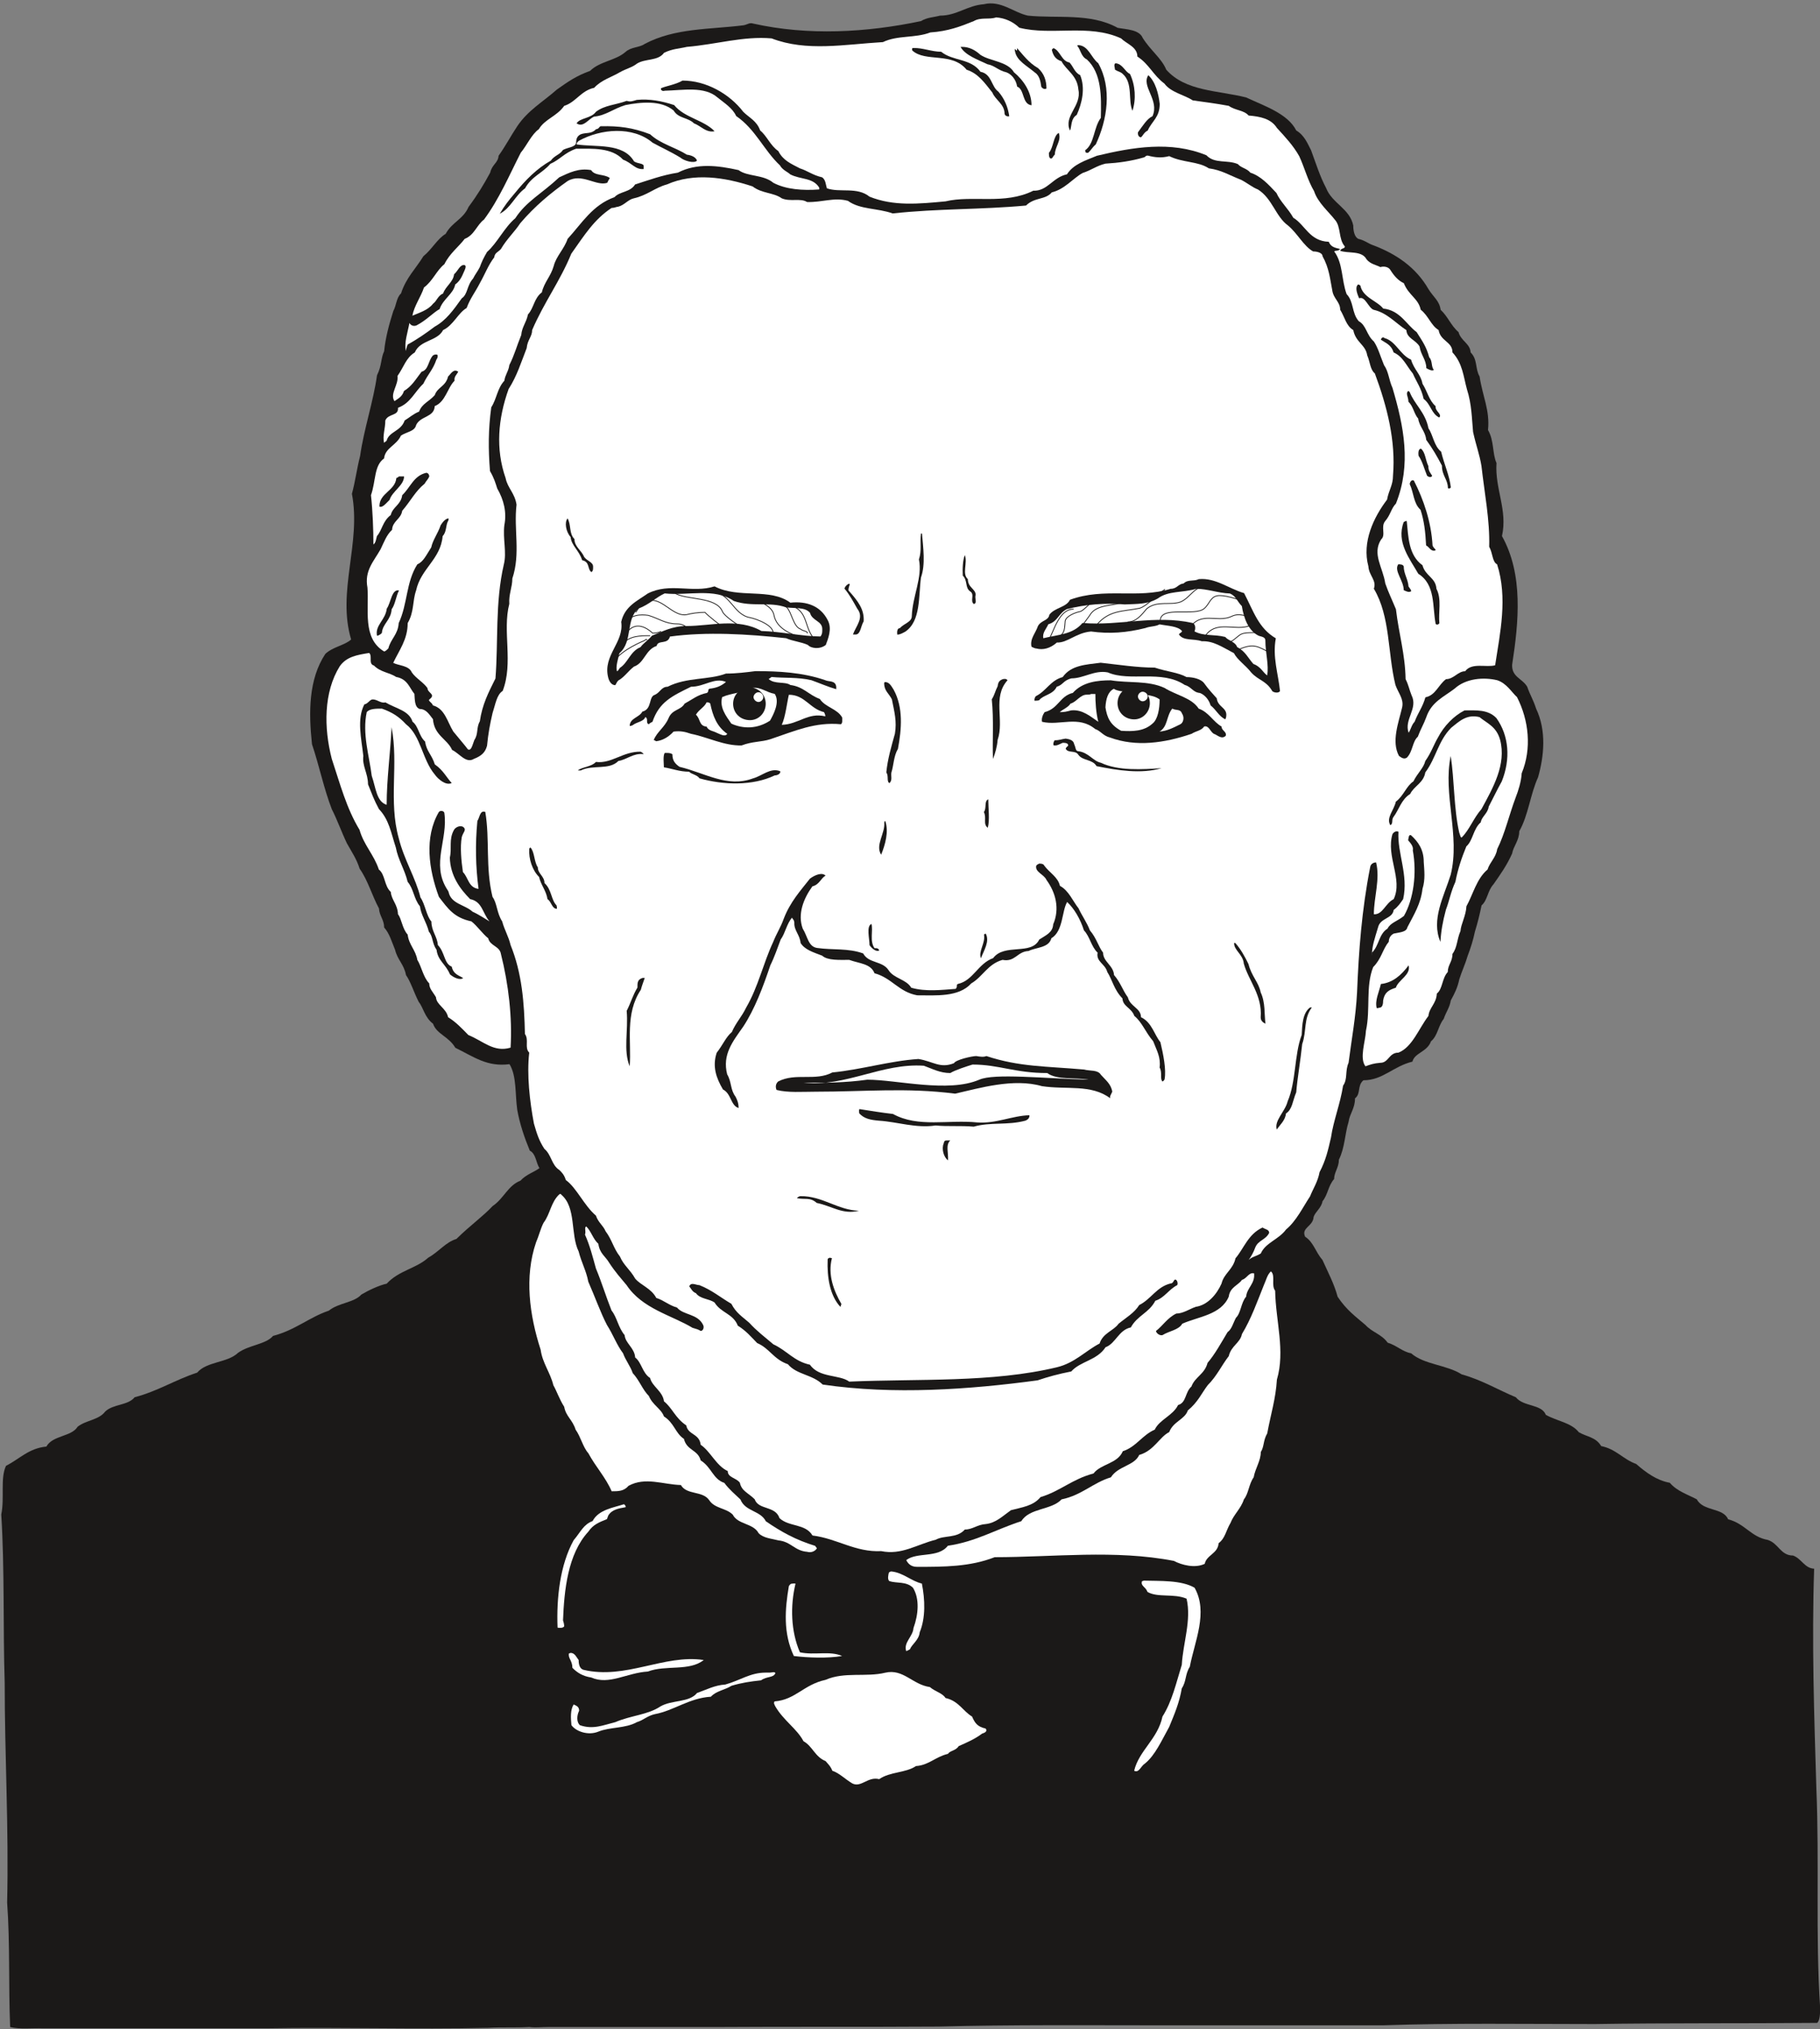 <svg xmlns="http://www.w3.org/2000/svg" xml:space="preserve" width="704.466" height="785.461" fill-rule="evenodd" stroke-linejoin="round" stroke-width="28.222" preserveAspectRatio="xMidYMid" version="1.2" viewBox="0 0 18639 20782"><rect x="0" y="0" width="18639" height="20782" fill="#808080" stroke="none"/><defs class="ClipPathGroup"><clipPath id="a" clipPathUnits="userSpaceOnUse"><path d="M0 0h18639v20782H0z"/></clipPath></defs><g class="SlideGroup"><g class="Slide" clip-path="url(#a)"><g class="Page"><g class="com.sun.star.drawing.ClosedBezierShape"><path fill="none" d="M13 34h18628v20741H13z" class="BoundingBox"/><path fill="#1B1918" d="M10077 43c173-42 307 87 450 117 297 31 640-30 919 125 91 17 221 17 257 104 81 129 193 208 241 325 198 223 528 211 818 284 185 87 426 165 513 338 86 51 117 137 152 203 51 137 87 259 155 389 61 155 241 208 277 381 0 56 13 117 51 137 61 13 105 48 141 61 246 91 449 229 579 455 50 81 111 117 124 211 74 68 104 160 183 228 25 92 119 117 124 208 74 74 44 165 92 247 30 203 107 345 86 548 64 110 43 239 87 338-18 264 116 481 56 748 220 394 172 879 104 1318-5 127 106 140 155 226 30 87 61 130 91 224 107 226 81 485 20 701-81 178-99 388-193 554 0 94-61 155-73 228-56 125-122 216-191 315-61 66-61 165-122 216-20 97-38 170-68 269-18 87-44 168-74 247-25 86-61 160-86 241-18 86-49 147-87 216-12 74-48 117-73 190-56 69-61 173-130 229-38 109-168 117-190 208-199 49-303 191-502 191-66 56-23 137-86 185 0 104-54 155-66 241-38 122-38 265-99 387 0 81-49 129-49 198-63 73-63 160-119 228-10 66-74 109-91 160-5 99-130 110-87 203 87 56 104 153 178 239 56 125 119 242 155 376 91 137 185 203 286 290 66 73 165 94 226 180 99 31 149 92 241 109 134 117 363 117 518 216 203 56 376 160 554 234 78 99 264 68 307 180 117 66 259 79 338 178 81 48 173 48 229 142 154 31 223 135 358 183 99 86 208 168 345 193 74 87 178 117 277 170 66 125 269 82 320 204 173 44 234 181 406 211 112 36 130 160 259 160 87 31 117 130 216 135-25 759 0 1504 23 2256 31 756-10 1491 38 2235 0 61 0 134-30 160-765 7-1534 0-2279 12-729 0-1455-12-2164 13h-2292c-762 0-1501-7-2265 13-778 5-1517 0-2286 5H5617c-79 0-127 8-196 0-147 8-277 0-419 8-765 17-1510-8-2279 5H442c-117-5-239 12-338-13-18-432 0-848-31-1275 18-757-25-1504-25-2253-18-579 0-1153-35-1721 35-172-12-368 48-498 142-73 233-180 414-198 66-117 256-99 320-203 86-68 216-68 282-155 81-79 233-61 302-147 234-61 414-178 640-252 99-116 310-99 419-203 112-81 285-86 358-173 229-60 369-190 572-259 99-81 259-81 333-165 73-43 180-94 259-111 124-135 302-155 424-265 112-63 180-160 290-193 150-147 267-226 371-337 117-79 155-209 285-260 61-66 139-86 195-129-35-48-35-147-99-178-56-135-104-277-129-419-23-165-5-345-79-467-229 30-363-74-555-168-68-117-193-140-228-246-87-66-99-165-148-226-50-99-81-204-129-272-21-112-87-155-112-259-36-87-56-165-112-229 0-79-48-117-53-195-74-138-112-285-198-407-31-99-79-168-130-259-56-117-99-241-155-350-83-216-127-440-203-666-35-328-35-665 137-925 79-73 196-86 264-147-147-493 105-985 8-1492 36-134 48-246 84-388 38-272 137-562 173-826 50-99 38-173 73-246 13-135 51-277 94-412 31-56 31-137 79-180 51-160 150-252 229-381 86-69 142-178 228-229 66-122 179-147 235-277 91-122 155-228 221-350 20-86 81-99 86-173 74-104 125-203 191-302 111-165 259-246 406-376 112-79 198-140 340-191 100-99 260-104 364-195 56-51 142-43 195-81 310-165 673-148 1011-191 43-7 61-30 99-18 567 127 1164 92 1720-25 61-38 127-38 195-56 173 0 277-104 450-117Z"/></g><g class="com.sun.star.drawing.ClosedBezierShape"><path fill="none" d="M3757 178h11632v7501H3757z" class="BoundingBox"/><path fill="#FFF" d="M10201 178c91 7 172 43 238 106 333 84 709-43 1042 109 56 56 167 87 167 186 122 79 160 190 277 277 66 91 209 117 290 172 129 18 234 31 369 56 69 49 155 43 203 99 117 10 229 31 290 127 86 94 168 181 229 290 55 119 86 246 152 358 38 117 150 211 211 290 68 73 35 198 104 276 0 26-36 13-48 44 78 30 221-5 269 86 38 51 107 61 142 81 43-12 86 0 104 31 38 61 82 109 137 134 49 125 148 155 173 272 79 61 104 160 183 208 20 117 142 117 142 229 104 112 112 246 148 377 50 155 50 302 63 437 31 142 66 228 86 350 31 277 87 557 79 826 38 68 31 155 81 180 110 343 31 701-20 1034-91 25-239-31-307 61-74 0-117 81-196 81-81 61-106 165-211 186-30 104-73 152-111 251-31 31-36 74-61 112-49-137 99-247 30-384-23-56-30-104-61-165-5-259-68-457-99-716-43-104-74-165-109-264-25-165-137-302-43-450 53-48-8-129 43-190 53-61 61-130 109-178 160-401 81-790-35-1184-39-87-39-166-87-234-38-92-61-178-104-242-76-66-76-165-155-208-74-86-48-198-124-277-54-147-36-315-127-437 10-12 40 0 61-25-51-13-94-18-117-74-198-7-241-173-363-246-56-99-130-160-173-254-81-87-160-173-267-208-35-44-96-49-127-87-107-48-237 0-323-91-364-150-757-82-1121 5-116 48-241 86-307 190-147 31-198 173-345 168-295 147-623 43-899 109-277 26-531 51-778-48-127-104-307-38-437-86-12-39-12-87-48-112-99-23-147-66-228-92-92-48-173-81-221-177-82-56-117-155-186-211-35-99-112-130-173-191-142-185-381-320-622-320-74 43-173 56-221 79-5 20 18 33 38 25 191-5 407-48 541 69 69 56 155 109 191 190 198 135 284 351 449 506 26 48 82 68 104 91 107 56 234 31 298 137v18c-168 13-341 0-470-68-104-87-264-61-356-130-216-48-427-74-622 26-160 25-303 78-438 121-51 82-155 69-211 130-226 81-333 267-480 427-35 104-117 178-142 277-31 109-97 165-122 271-81 61-81 160-142 226-18 87-61 125-69 211-48 117-66 196-122 308-7 61-43 99-51 160-73 79-78 186-134 272-31 226-31 430-13 653 43 74 56 122 74 178 68 117 99 246 73 376-17 142 26 277-5 401-91 394-56 793-86 1169-74 149-135 266-160 439-38 66-13 127-56 191-18 43-30 116-66 96-51-66-86-104-150-183-61-99-86-234-208-267-13-35-61-48-31-66 61-50-25-61-25-111-43-61-117-99-160-160-31-74-135-69-191-99 61-130 148-239 148-407 68-117 48-226 86-333 48-226 252-320 272-558 43-44 30-112 56-155 5-5 5-26 5-26-31 0-61 38-81 69-31 91-79 147-97 228-51 79-81 148-142 173-117 183-99 407-191 602-7 117-81 160-106 259-18 18-31 31-44 31-225-135-152-432-170-653-32-173 61-264 135-394 35-73 61-147 117-198 5-91 91-109 104-195 86-100 137-204 229-277 17-31 35-43 48-74 0-20-13-38-31-38-129 30-160 147-246 229-13 99-99 121-117 203-86 66-86 152-142 216-10 35-10 66-36 86 0-150-7-340-25-505 51-143 30-303 134-376 13-112 125-130 173-234 56-38 142-43 155-107 43-96 186-78 191-195 111-44 129-186 203-260-5-44 18-56 38-92-51-38-81 31-104 48-26 106-107 106-137 192-61 68-130 86-160 168-56 22-99 61-148 91-38 112-160 112-185 208-13 8-26 21-26 21-17-74 13-143 13-229 31-74 137-43 130-130 129-48 167-160 259-246 48-100 99-143 134-247 13-18 13-26 13-43 0-13-30-13-48 0-51 55-43 147-117 167-61 79-99 148-180 197-18 61-66 81-97 104-51-74 43-165 31-258 66-94 86-185 177-241 56-130 229-112 290-229 104-48 155-177 241-226 36-99 87-160 135-254 56-99 86-185 147-264 8-51 38-51 69-86 61-104 142-178 198-264 147-173 312-310 485-432 147-86 290 56 406 18 13-31 18-31 26-49-56-43-155-20-191-81-129-23-223 26-327 74-178 167-338 246-450 419-112 94-185 254-289 345-36 61-56 104-74 155-25 49-48 74-69 117-66 74-53 160-116 203-87 122-161 226-277 290-87 66-186 134-277 183-13 33-18 56-18 68-20-86 18-190 36-289 12 25 43 38 73 25 99-51 168-129 236-167 36-105 140-153 160-252 61-43 79-112 97-147 13-31 13-43 0-51-48-10-66 56-109 94-8 79-87 122-112 196-56 25-61 73-104 106-51 66-142 92-211 122 20-104 86-190 119-289 92-69 127-173 209-239 56-112 142-173 208-259 99-38 124-143 198-198 155-209 259-455 376-684 61-73 112-190 185-241 61-104 183-130 260-239 121-38 170-155 307-185 74-81 185-112 264-160 69-38 124-48 173-87 86-55 217-25 278-111 86-43 160-43 233-61 308-26 579-112 869-87 358 138 747 61 1140 38 153-73 326-38 486-99 180-12 309-61 444-116 74-43 160-13 229-38Z"/></g><g class="com.sun.star.drawing.ClosedBezierShape"><path fill="none" d="M11031 462h305v1104h-305z" class="BoundingBox"/><path fill="#1B1918" d="M11043 462c105 5 131 129 204 185 144 256 93 580-25 832-36 30-48 60-79 86-25 0-25 0-30-26 96-66 86-233 161-332 5-217 10-456-143-598-62-31-62-99-100-142l12-5Z"/></g><g class="com.sun.star.drawing.ClosedBezierShape"><path fill="none" d="M9837 480h728v599h-728z" class="BoundingBox"/><path fill="#1B1918" d="M9854 480c69 0 130 30 186 81 96 66 278 66 344 179 94 78 180 199 180 338-99-12-69-161-147-191-13-79-64-130-112-147-81-18-118-69-192-82-104-49-228-92-276-178h17Z"/></g><g class="com.sun.star.drawing.ClosedBezierShape"><path fill="none" d="M9340 492h997v702h-997z" class="BoundingBox"/><path fill="#1B1918" d="M9354 492c94-4 186 38 285 38 117 97 303 66 402 205 117 22 110 152 183 203 64 73 99 161 112 252-13 5-43 0-48-25 0-99-94-140-125-217-86-109-147-196-264-234-148-184-420-74-555-196-6-8-6-30 10-26Z"/></g><g class="com.sun.star.drawing.ClosedBezierShape"><path fill="none" d="M10392 493h327v420h-327z" class="BoundingBox"/><path fill="#1B1918" d="M10416 493c61 68 117 148 214 204 64 56 87 130 87 209-18 13-43 0-53-18-8-61-21-118-69-148-82-69-179-117-199-209-17-76 25 30 20-38Z"/></g><g class="com.sun.star.drawing.ClosedBezierShape"><path fill="none" d="M10772 493h319v846h-319z" class="BoundingBox"/><path fill="#1B1918" d="M10789 493c69 25 82 134 164 147 40 43 53 104 109 129 56 135 18 291-35 408-64 38-51 129-69 160-70-148 122-252 86-419-12-149-125-197-173-291-61-18-87-61-99-117 7-12 17-17 17-17Z"/></g><g class="com.sun.star.drawing.ClosedBezierShape"><path fill="none" d="M11413 648h210v487h-210z" class="BoundingBox"/><path fill="#1B1918" d="M11424 648c74 5 95 86 148 109 56 117 64 260 26 377-48-104 8-283-100-377-23-23-48-23-79-43 0-18-17-56 5-66Z"/></g><g class="com.sun.star.drawing.ClosedBezierShape"><path fill="none" d="M11653 770h225v637h-225z" class="BoundingBox"/><path fill="#1B1918" d="M11760 770c74 68 105 190 117 294 0 138-79 174-123 273-38 18-51 56-69 69-18 0-35-18-31-51 49-66 93-140 149-165 74-167-118-304-43-420Z"/></g><g class="com.sun.star.drawing.ClosedBezierShape"><path fill="none" d="M5905 1020h1415v329H5905z" class="BoundingBox"/><path fill="#1B1918" d="M6522 1023c130-12 252 10 382 53 106 131 302 151 414 268-87 18-142-56-211-81-61-61-160-49-208-131-130-109-339-86-494-56-125 38-203 108-320 118-61 26-112 117-180 69 33-56 149-49 198-118 91-69 198-69 315-112 43 13 66 0 104-10Z"/></g><g class="com.sun.star.drawing.ClosedBezierShape"><path fill="none" d="M5118 1291h2021v899H5118z" class="BoundingBox"/><path fill="#1B1918" d="M6160 1293c173-4 320 13 498 82 106 99 259 134 376 209 56 7 94 30 104 61-31 33-135 0-170-31-99-61-199-105-285-153-203-172-531-142-753-20-17 12-25 25-25 38 198 30 476-18 588 173 35 26 99 18 99 49v30c-87 8-117-61-211-96-117-126-314-112-481-112-122 43-165 112-264 155-82 96-191 127-259 251-99 70-148 205-259 260 48-81 91-137 154-210 110-136 226-253 369-334 38-54 94-61 124-109 48-27 122-27 135-70 0-48 13-74 48-91 56-21 107 0 155-51 39-5 31-35 57-31Z"/></g><g class="com.sun.star.drawing.ClosedBezierShape"><path fill="none" d="M10742 1361h110v264h-110z" class="BoundingBox"/><path fill="#1B1918" d="M10843 1361c30 78-40 143-40 221-17 18-22 31-30 39-31 12-31-31-31-56 49-56 44-174 101-204Z"/></g><g class="com.sun.star.drawing.ClosedBezierShape"><path fill="none" d="M3342 1594h12306v14303H3342z" class="BoundingBox"/><path fill="#FFF" d="M11758 1594c68 18 137 26 216 5 142 69 294 51 406 125 130 18 204 68 329 117 61 30 122 81 173 99 147 91 182 277 307 368 99 81 160 211 259 267 48 0 96 17 96 48 69 124 77 234 100 350 12 87 81 117 81 199 48 78 61 165 134 208 26 129 125 147 143 259 30 69 30 147 78 185 125 338 216 689 186 1047 0 99-43 147-61 246-135 178-259 432-191 683 5 94 87 143 56 229 170 285 140 658 221 986 31 86 87 142 69 228-38 160-112 351-33 498 25 18 51 38 81 18 61-61 56-165 112-214 30-81 61-129 86-198 54-160 178-208 290-294 117-107 299-120 437-87 96 31 147 122 203 173 122 239 152 528 48 780-5 86-35 180-61 246-68 181-112 376-190 531-13 87-74 131-99 209-112 94-148 254-216 376-5 99-56 181-61 254-38 87-31 165-82 234 0 81-48 112-48 185-61 66-51 173-112 221-5 104-78 143-86 229-99 129-165 320-307 376-99 0-99 104-186 104-66 5-104 18-152 36-64-84 0-252 5-364 48-221-5-454 74-652 86-87 94-178 160-260 0-35 17-66 50-83 54-13 130-13 140-64 69-134 137-239 155-394 31-99 18-190 13-276 0-126-56-205-130-273-25-13-25 30-30 51 30 35 56 66 48 104 43 234 8 499-91 671-69 56-138 69-168 130-91 56-86 178-160 246v31c0-99 30-178 63-290 23-99 148-86 160-178 49-38 67-68 97-111 56-247-61-469-48-690-26-12-49 5-61 23-69 230 109 463 12 667-86 43-111 160-203 155 0-173 66-359 23-531-23 0-56 12-61 50-86 437-117 856-134 1281-13 254-56 480-87 721-38 86-7 165-56 234-30 190-99 358-124 531-31 134-53 233-117 355-18 99-66 168-97 247-76 116-142 254-246 340-76 104-211 135-259 246-51 31-86 31-124 66 25-35 50-78 68-129 31-74 104-74 142-148 0-35-38-35-68-55-148 68-191 215-277 315-25 116-118 154-143 259-49 111-143 221-264 238-61 21-130 69-199 69-91 43-142 129-208 178 0 20 36 51 66 43 69-43 168-53 203-117 168-74 397-91 476-277 13-99 99-117 135-172 51-13 69-79 124-67 13 105-73 148-81 239-53 61-53 168-104 216-30 56-43 117-86 147-67 112-131 229-205 315-30 117-129 143-165 242-68 61-50 165-137 190-53 109-190 148-239 252-129 56-190 177-327 221-54 129-226 129-300 228-216 56-340 181-543 242-74 91-191 104-303 134-86 61-152 130-259 142-84 5-134 56-213 56-81 92-211 56-297 104-196 49-351 160-559 117-267 13-452-129-704-160-73-124-241-86-338-178-43-129-215-81-254-193-66-66-134-83-152-170-38-51-124-51-124-119-117-53-178-203-277-269-13-117-130-99-148-199-111-73-142-177-228-246-13-104-122-152-142-239-79-50-87-160-153-210-7-100-100-143-108-229-66-79-78-183-134-252-61-154-99-284-160-431-31-110-61-234-112-346 13-35-10-73 13-84 51 49 68 127 124 178 13 99 74 130 109 191 64 99 125 165 181 233 161 242 463 308 676 437 44 13 51 13 82 31 25 0 38-36 25-61-56-117-203-99-267-178-86-25-134-74-213-99-51-99-160-130-216-198-51-92-118-135-156-226-68-87-79-168-147-259-26-61-74-87-99-160-122-104-198-285-308-364-17-55-43-81-68-104-79-51-79-155-152-216-56-86-77-155-107-259-43-228-74-500-48-726-51-51 0-130-44-191-7-322-30-622-147-911-20-87-63-155-86-242-56-86-51-185-99-251-74-303-26-588-74-870-56-20-56 56-81 92-23 241-18 468 12 696-104-12-104-116-160-172-17-117-30-253-12-357 12-51 56-76 12-107-35-17-78 8-91 31-56 99-20 185-43 285 5 186 104 320 208 425 125 25 125 142 198 228-43-25-104-68-173-99-81-74-221-79-246-203-5-13-18-31-18-31-160-259 13-506-25-775 0-21-38-33-56-13-152 259-104 590 0 870 94 122 155 213 333 251 61 48 112 125 172 173 18 79 117 79 130 160 79 315 117 648 99 960-173 51-277-66-432-129-73-74-124-130-208-183-20-94-119-125-124-204-31-55-69-86-69-142-61-61-79-173-122-241-18-104-86-152-99-259-56-61-61-160-99-208-5-105-66-143-74-229-68-61-56-178-122-229-50-152-155-252-198-407-134-221-198-467-284-726-83-321-83-684 81-948 69-99 178-117 302-137 36 33-12 112 49 129 68 69 154 69 228 117 117 21 135 112 186 173 5 56 0 137 55 155 66 0 97 56 135 104 13 168 147 203 196 315 76 36 142 142 223 92 79-31 117-67 135-135 12-125 30-221 56-333 30-91 43-190 104-228 112-290-5-610 68-892-7-99 31-168 31-259 86-259 13-500 43-757-18-119-91-168-112-272-104-297-78-609 31-912 86-134 129-276 185-419 8-86 56-117 56-185 125-290 285-498 401-782 135-191 234-351 412-468 30 0 51-13 68-13 66-17 100-73 161-86 135-30 216-109 338-142 277-122 592-74 877 20 96 74 213 61 299 122 87 38 193-5 259 38 155 5 277-51 419-12 125 91 303 73 458 129 467-51 904-38 1366-81 87-87 198-56 264-135 130-30 221-147 315-198 92-30 143-74 234-96 135-8 264-26 394-64 12 0 17-22 43-18Z"/></g><g class="com.sun.star.drawing.ClosedBezierShape"><path fill="none" d="M13890 2913h796v882h-796z" class="BoundingBox"/><path fill="#1B1918" d="M13909 2913s10 0 23 12c25 122 168 153 234 235 173 18 237 165 342 241 61 97 99 148 129 258 36 38 18 99 48 129-17 13-48 0-78-18 0-86-56-134-69-221-38-69-130-82-135-168-112-74-199-178-334-208-56-18-87-144-150-118-18-43-47-112-10-142Z"/></g><g class="com.sun.star.drawing.ClosedBezierShape"><path fill="none" d="M14143 3455h606v823h-606z" class="BoundingBox"/><path fill="#1B1918" d="M14178 3462c117 30 160 173 273 221 30 104 99 147 117 247 48 74 68 173 134 229-5 56 69 79 38 117-81-38-86-135-160-191-25-112-73-173-111-260-67-81-100-173-197-216-25-81-86-99-129-129 0-18 22-35 35-18Z"/></g><g class="com.sun.star.drawing.ClosedBezierShape"><path fill="none" d="M14409 4003h451v1001h-451z" class="BoundingBox"/><path fill="#1B1918" d="M14437 4015c48 125 161 208 192 371 50 74 55 179 130 240 31 129 86 246 99 363 0 13-25 18-30 8 0-87-61-125-61-229-52-99-95-173-161-264-8-87-69-131-82-217-44-51-49-124-100-173 0-51-34-86 0-111l13 12Z"/></g><g class="com.sun.star.drawing.ClosedBezierShape"><path fill="none" d="M14526 4595h142v292h-142z" class="BoundingBox"/><path fill="#1B1918" d="M14553 4595c45 38 45 116 75 178 0 51 21 69 39 99-7 18-30 18-52 0-30-73-48-148-87-204-4-25-4-73 25-73Z"/></g><g class="com.sun.star.drawing.ClosedBezierShape"><path fill="none" d="M3885 4879h255v313h-255z" class="BoundingBox"/><path fill="#1B1918" d="M4085 4879h53c0 92-122 153-148 240-43 43-74 82-104 69-4-138 161-161 173-292 13-7 18-7 26-17Z"/></g><g class="com.sun.star.drawing.ClosedBezierShape"><path fill="none" d="M14437 4918h266v723h-266z" class="BoundingBox"/><path fill="#1B1918" d="M14480 4922c100 195 178 425 191 664 13 33 31 33 31 50-49 18-66-38-97-50-7-140-20-252-57-365-73-66-68-172-111-264 5-30 25-47 43-35Z"/></g><g class="com.sun.star.drawing.ClosedBezierShape"><path fill="none" d="M5795 5309h281v551h-281z" class="BoundingBox"/><path fill="#1B1918" d="M5813 5309c38 68 13 155 70 211 0 79 73 117 99 183 31 44 92 52 92 100 0 31 0 43-17 56-44-30-13-104-95-122-31-100-111-151-118-237-49-54-65-153-31-191Z"/></g><g class="com.sun.star.drawing.ClosedBezierShape"><path fill="none" d="M14352 5334h392v1064h-392z" class="BoundingBox"/><path fill="#1B1918" d="M14407 5339c17 160 17 346 161 450 30 112 135 125 143 241 56 106 18 243 30 352-7 13-25 20-38 8-35-181 0-403-178-514-83-148-229-322-149-530 13-7 26-12 26-12l5 5Z"/></g><g class="com.sun.star.drawing.ClosedBezierShape"><path fill="none" d="M9188 5464h274v1036h-274z" class="BoundingBox"/><path fill="#1B1918" d="M9442 5464c12 142 38 315-10 450-26 191 0 446-161 555-26 13-51 30-82 30-4-30 0-66 26-66 48-51 123-63 123-124 7-204 111-395 73-580 31-93 8-179 21-265h10Z"/></g><g class="com.sun.star.drawing.ClosedBezierShape"><path fill="none" d="M9858 5685h137v502h-137z" class="BoundingBox"/><path fill="#1B1918" d="M9881 5685c31 81-32 190 31 246 0 87 80 100 80 161-13 38 20 81-18 94-44-31 13-99-39-130-54-38-23-111-75-161-4-68 0-160 21-210Z"/></g><g class="com.sun.star.drawing.ClosedBezierShape"><path fill="none" d="M14308 5779h146v284h-146z" class="BoundingBox"/><path fill="#1B1918" d="M14320 5779c18 0 49 0 56 22 0 74 44 131 49 205 13 20 31 38 26 50-26 13-48 0-75-12 0-99-103-199-56-265Z"/></g><g class="com.sun.star.drawing.ClosedBezierShape"><path fill="none" d="M10560 5928h2550v1166h-2550z" class="BoundingBox"/><path fill="#1B1918" d="M12277 5931c173-16 309 99 464 143 99 190 147 358 325 463-36 190 25 363 43 541-18 25-66 13-79 0-63-109-142-109-216-191-56-73-142-129-177-198-125-66-212-127-329-122-86-30-186 0-234-69 5-18 31-18 31-36-43-51-143-51-229-68-48 25-91 17-147 38-191 48-369 61-555 35-155 13-241 118-350 113-69 61-143 79-211 61-18 0-49-18-49-18-19-81 44-143 66-212 34-61 107-53 117-116 56-74 173-74 211-153 352-129 692-7 1030-112 68 0 74-48 134-55 44-44 100-18 155-44Z"/></g><g class="com.sun.star.drawing.ClosedBezierShape"><path fill="none" d="M8649 5978h198v522h-198z" class="BoundingBox"/><path fill="#1B1918" d="M8702 5986c-5 18-23 61-5 69 87 99 156 184 148 308-30 48-30 130-79 135h-31c31-87 118-173 44-265-44-79-82-148-130-204 0-25 53-67 53-43Z"/></g><g class="com.sun.star.drawing.ClosedBezierShape"><path fill="none" d="M6219 6004h2280v1014H6219z" class="BoundingBox"/><path fill="#1B1918" d="M7318 6005c247 129 567 12 776 167 173-18 310 36 383 179 49 91 0 198-20 254-61 48-152 36-183 0-73-33-155-38-223-69-395-43-814-68-1190-17-23 86-123 30-136 96-116 38-124 174-233 212-61 48-99 109-160 142-18 18-18 31-31 48-38 0-63-38-73-81-55-227 165-356 134-567 36-161 165-215 272-291 227-116 456 0 684-73Z"/></g><g class="com.sun.star.drawing.ClosedBezierShape"><path fill="none" d="M3858 6045h229v468h-229z" class="BoundingBox"/><path fill="#1B1918" d="M4086 6047c-30 56-38 143-75 192-7 111-93 149-100 242-12 18-43 30-50 30-22-109 87-161 100-278 43-61 50-203 125-186Z"/></g><g class="com.sun.star.drawing.ClosedBezierShape"><path fill="none" d="M10683 6030h2301v888h-2301z" class="BoundingBox"/><path fill="#FFF" d="M12250 6030c117 0 221 43 346 48 61 25 74 81 122 129 20 125 68 254 173 304 43 12 68 17 68 50 0 127 38 252 18 356-43-31-66-91-140-117-56-61-81-129-167-173-18-55-92-66-122-104-117-30-216-5-315-57 12-25 12-73-18-86-390-86-740 31-1129 0-99 118-246 118-401 156-12-56 30-95 51-143 96-26 104-112 190-155 186-48 394-66 592-48 129-6 234 0 339-61 111-82 251-56 393-99Z"/></g><g class="com.sun.star.drawing.ClosedBezierShape"><path fill="none" d="M6313 6074h2110v802H6313z" class="BoundingBox"/><path fill="#FFF" d="M6807 6077c233 26 510-60 707 77 185 66 371 5 536 66 86 12 198-5 246 57 20 81 125 81 125 165 0 38 0 50-18 76-181 0-407-51-605-56-241-137-519-51-765-51-148 0-247 56-356 99-43 51-86 74-117 117-106 43-129 161-211 212-17 23-17 30-30 35-17-43 13-134 25-185 140-118 61-352 196-457 112-43 173-111 267-155Z"/></g><g class="com.sun.star.drawing.ClosedBezierShape"><path fill="none" d="M10594 6787h1967v581h-1967z" class="BoundingBox"/><path fill="#1B1918" d="M11272 6787c183 20 377 50 554 50 130 43 239 49 326 97 68 0 149 20 180 63 43 61 91 111 129 154 11 94 110 94 97 185 0 13-10 31-10 31-69-36-87-92-150-143-18-61-61-109-109-127-74-7-87-64-155-82-239-160-563-30-789-129-137-26-246 61-371 61-86 20-86 68-152 86-38 82-137 82-180 138-18 5-31 5-48 5 0-13 0-35 17-48 104-52 148-161 272-194 86-122 234-127 389-147Z"/></g><g class="com.sun.star.drawing.ClosedBezierShape"><path fill="none" d="M6449 6873h2178v763H6449z" class="BoundingBox"/><path fill="#1B1918" d="M7737 6873c234 0 481 12 715 93 38 18 104 0 112 67v25c-87-25-168-61-254-92-142-33-278-20-408-33-17 13-30 21-30 21 61 56 168 23 222 61 137 18 185 100 302 143 56 86 178 99 229 190 0 31 5 56-13 69-264-25-467 67-722 153-97 31-183 21-295 64-178 5-350-86-518-119-66-23-110-31-179-23-51 56-112 91-178 99-12-8-25-13-25-13 35-86 112-129 152-224 38-92 125-79 164-148 79-43 134-91 226-109 25-8 8-39 30-44 69-8 117-26 168-69-117-51-221 49-358 49-192 94-326 155-395 359-25 12-30 17-38 25-35-13 0-56-35-74-18 49-87 49-130 84-18 8-30 8-30 8 0-81 99-87 129-147 104-26 61-155 130-173 55-26 66-82 129-82 197-100 420-67 598-135 104 0 208-13 302-25Z"/></g><g class="com.sun.star.drawing.ClosedBezierShape"><path fill="none" d="M10156 6952h163v823h-163z" class="BoundingBox"/><path fill="#1B1918" d="M10274 6954c13 0 31-7 44 13-156 172-31 407-101 610-5 66-25 140-48 196-7-183 10-399-12-611 30-48 35-86 60-134 6-44 18-61 57-74Z"/></g><g class="com.sun.star.drawing.ClosedBezierShape"><path fill="none" d="M10670 6967h1887v644h-1887z" class="BoundingBox"/><path fill="#1B1918" d="M11376 6967c178 30 382 0 550 78 117 74 277 100 350 212 104 36 148 135 234 183 0 44 56 52 43 95-43 43-91-13-122-20-38-23-51-88-99-75-30 44-81 44-129 75-277 94-567 137-835 38-73-18-96-69-152-87-173-143-363-31-544-74-9-31 8-74 26-99 142-36 155-165 289-197 99-112 252-129 389-129Z"/></g><g class="com.sun.star.drawing.ClosedBezierShape"><path fill="none" d="M9055 6985h173v1036h-173z" class="BoundingBox"/><path fill="#1B1918" d="M9065 6985c44 0 64 43 87 78 100 182 82 403 44 606-44 73-44 173-67 242-7 36 13 79-20 109-32-18-5-73-32-109 13-137 52-268 88-397 21-127-5-221-31-352-30-61-79-86-79-165 0-12 10-12 10-12Z"/></g><g class="com.sun.star.drawing.ClosedBezierShape"><path fill="none" d="M7388 7044h569v407h-569z" class="BoundingBox"/><path fill="#FFF" d="M7707 7045c86-11 136 44 227 61 56 83-13 212-48 274-131 86-273 86-396 31-56-80-123-167-94-272 94-43 217-43 311-94Z"/></g><g class="com.sun.star.drawing.ClosedBezierShape"><path fill="none" d="M11321 7054h556v434h-556z" class="BoundingBox"/><path fill="#FFF" d="M11407 7054c43 30 118 22 166 48 107 12 230 5 303 61 0 94-18 204-73 247-88 81-205 81-321 74-113-61-144-135-161-240 5-86 25-160 86-190Z"/></g><g class="com.sun.star.drawing.ClosedBezierShape"><path fill="none" d="M8006 7115h447v309h-447z" class="BoundingBox"/><path fill="#FFF" d="M8079 7115c164 0 212 142 360 178 13 26 13 31 13 43-179-43-273 82-446 87 38-79 55-235 73-308Z"/></g><g class="com.sun.star.drawing.ClosedBezierShape"><path fill="none" d="M10853 7107h396v286h-396z" class="BoundingBox"/><path fill="#FFF" d="M11175 7107h43c0 81 5 186 30 285-73-48-161-130-278-117-51 13-69 18-117 18 35-31 86-49 110-87 63-18 99-92 167-92 18 0 32 0 45-7Z"/></g><g class="com.sun.star.drawing.ClosedBezierShape"><path fill="none" d="M3687 7163h1058v2864H3687z" class="BoundingBox"/><path fill="#1B1918" d="M3812 7163c49-4 87 43 135 30 107 64 241 82 278 198 63 49 63 143 129 204 13 99 69 134 99 233 87 61 117 130 173 191-61 30-142-43-173-87-129-152-142-398-295-515-74-81-148-125-247-160-61 0-124 0-155 35-48 221 26 450 51 653 43 125 48 264 153 297 0-266 38-525 50-795 74 381-33 757 74 1138 53 217 174 408 222 606 48 68 61 190 112 246 0 99 61 155 66 241 73 74 63 191 142 221 18 79 69 87 117 117-31 26-99-5-135-38-43-104-124-140-137-251-48-69-35-135-79-186-25-99-81-172-91-259-64-79-64-178-126-251-30-125-99-229-121-351-51-156-69-285-173-394-51-94-74-160-112-254 0-112-61-186-48-290-20-178-68-376 10-528 38-8 51-44 81-51Z"/></g><g class="com.sun.star.drawing.ClosedBezierShape"><path fill="none" d="M7127 7192h322v341h-322z" class="BoundingBox"/><path fill="#FFF" d="M7236 7193c7 0 25-4 38 13 26 125 67 235 174 309-21 33-64 8-107-10-36-20-85-20-105-64-79-6-61-79-109-122 35-57 86-75 109-126Z"/></g><g class="com.sun.star.drawing.ClosedBezierShape"><path fill="none" d="M11875 7257h247v236h-247z" class="BoundingBox"/><path fill="#FFF" d="M12018 7262c25 12 73 0 86 43 31 44 13 100-18 113-73 36-130 67-211 74 86-51 68-156 130-235l13 5Z"/></g><g class="com.sun.star.drawing.ClosedBezierShape"><path fill="none" d="M14225 7274h1214v2373h-1214z" class="BoundingBox"/><path fill="#1B1918" d="M14999 7275c117 0 239-12 326 79 129 180 147 419 55 648-48 86-91 177-134 259-8 68-74 104-81 160-79 69-79 186-148 247-48 117-86 229-112 363-48 104-61 191-97 285-33 122-51 226-56 330-99-226 36-467 105-688 99-402-82-822 0-1216 38 242 31 536 87 784 12 30 12 51 25 51 79-77 122-200 203-291 117-216 257-457 191-709-38-137-130-167-211-233-130-33-208 43-290 109-135 137-153 307-265 457-18 109-117 140-155 221-91 56-117 165-170 234-25 30 0 68-33 86-47-74 38-155 56-241 81-61 107-160 180-208 43-87 104-135 122-209 61-86 86-167 130-241 61-117 161-221 272-277Z"/></g><g class="com.sun.star.drawing.ClosedBezierShape"><path fill="none" d="M10788 7564h1110v336h-1110z" class="BoundingBox"/><path fill="#1B1918" d="M10914 7564c30 5 79 12 86 55 18 36 13 74 43 74 106 13 149 100 230 118 183 86 425 68 623 56-210 61-445 23-666-21-43-73-142-53-187-117-30-49-104-13-129-61 5-18 13-18 25-31 5-30-38-30-56-30-30 12-61 35-94 25-4-13 0-38 13-51 51 0 69-12 112-17Z"/></g><g class="com.sun.star.drawing.ClosedBezierShape"><path fill="none" d="M5918 7698h675v194h-675z" class="BoundingBox"/><path fill="#1B1918" d="M6561 7698c10 7 18 7 31 25-107-13-173 57-259 70-95 97-261 35-385 97h-30c38-35 137-35 185-87 161 20 278-109 458-105Z"/></g><g class="com.sun.star.drawing.ClosedBezierShape"><path fill="none" d="M6796 7711h1197v314H6796z" class="BoundingBox"/><path fill="#1B1918" d="M6807 7711c23 0 53-4 79 13 0 68 30 99 73 129 261 62 489 217 754 118 92-25 178-113 277-73 8 22-25 43-56 43-226 109-529 99-770 30-26-38-88-43-106-68-99 0-172-31-259-45 0-35-11-116 8-147Z"/></g><g class="com.sun.star.drawing.ClosedBezierShape"><path fill="none" d="M10076 8186h53v292h-53z" class="BoundingBox"/><path fill="#1B1918" d="M10121 8186c0 92 17 209-5 291-52-38-9-100-40-161 31-38 0-113 45-130Z"/></g><g class="com.sun.star.drawing.ClosedBezierShape"><path fill="none" d="M9004 8407h79v347h-79z" class="BoundingBox"/><path fill="#1B1918" d="M9066 8407c38 111 0 242-42 346-63-99 42-217 32-329 0-12 10-17 10-17Z"/></g><g class="com.sun.star.drawing.ClosedBezierShape"><path fill="none" d="M5418 8679h287v630h-287z" class="BoundingBox"/><path fill="#1B1918" d="M5433 8679c43 48 36 147 75 203 0 66 68 91 68 161 75 68 67 172 123 228 5 10 5 36 5 36-53 0-53-69-97-99-13-87-69-147-86-227-70-69-107-186-101-285 0-12 13-17 13-17Z"/></g><g class="com.sun.star.drawing.ClosedBezierShape"><path fill="none" d="M7320 8844h4614v2504H7320z" class="BoundingBox"/><path fill="#1B1918" d="M10643 8844c13 0 43 0 51 20 53 73 141 117 161 208 91 48 134 160 190 229 36 78 87 147 117 227 69 81 87 167 135 228 0 94 106 130 112 229 68 79 86 152 142 229 23 96 134 109 134 203 112 53 135 178 199 256 30 126 61 281 43 377 0 13-21 26-21 26-30-26 0-92-30-143 13-109-31-177-66-270-81-94-112-193-193-259-31-86-117-94-122-180-86-87-104-191-155-270-23-86-117-104-99-198-66-61-79-165-140-228-38-118-99-222-172-291-56 94-39 298-162 372-25 99-154 91-233 130-117 5-137 116-267 91-152 43-203 173-320 241-129 143-363 122-554 122-190-35-259-178-437-226-38-99-154-99-259-137-99 0-221 8-277-43-94-36-178-61-221-130-8-86-69-129-64-209-5-38-18-30-23-51-56 64-68 156-117 225-33 86-63 178-106 264-74 221-160 449-277 627-109 155-216 286-165 489 48 81 30 155 86 229 18 35 31 66 31 116-82-25-74-147-160-190-69-117-111-236-64-376 64-82 94-161 155-212 43-99 99-152 147-251 125-216 173-450 277-673 33-84 76-148 107-235 66-173 173-290 269-412 51-38 125-68 160-30-48 23-61 91-135 109-91 125-154 285-99 433 51 81 56 185 148 198 163 23 316 0 471 56 56 104 195 74 259 170 53 87 183 94 233 181 148 43 313 22 455 12 25-25 0-43 25-51 155-35 204-208 359-264 116-155 393-25 472-190 64-43 138-69 143-156 69-160 26-325-69-455-23-56-122-81-104-147 12-13 17-13 30-20Z"/></g><g class="com.sun.star.drawing.ClosedBezierShape"><path fill="none" d="M8894 9462h112v278h-112z" class="BoundingBox"/><path fill="#1B1918" d="M8925 9462c18 66-20 178 31 248 31 0 36 0 49 23-31 20-80-23-100-54 0-69-35-195 20-217Z"/></g><g class="com.sun.star.drawing.ClosedBezierShape"><path fill="none" d="M10039 9561h72v253h-72z" class="BoundingBox"/><path fill="#1B1918" d="M10095 9561c43 78-18 171-49 252-30-69 49-156 31-242 13-10 18-10 18-10Z"/></g><g class="com.sun.star.drawing.ClosedBezierShape"><path fill="none" d="M12639 9657h323v828h-323z" class="BoundingBox"/><path fill="#1B1918" d="M12651 9657c56 63 99 142 135 216 31 125 105 186 125 290 49 104 36 222 49 321-26-13-49-30-49-66 18-225-125-377-173-550-8-95-103-138-99-211h12Z"/></g><g class="com.sun.star.drawing.ClosedBezierShape"><path fill="none" d="M14094 9886h337v439h-337z" class="BoundingBox"/><path fill="#1B1918" d="M14426 9886c25 99-105 148-131 229-73 23-116 48-130 131 0 30-5 73-36 73-7 5-30 5-30 5-20-78 23-161 43-247 123-13 210-92 284-191Z"/></g><g class="com.sun.star.drawing.ClosedBezierShape"><path fill="none" d="M6414 10015h191v906h-191z" class="BoundingBox"/><path fill="#1B1918" d="M6580 10015h23c-10 30-30 81-40 121-164 247-95 532-114 784-68-160-13-369-31-568 44-86 62-160 110-238 0-51 0-82 52-99Z"/></g><g class="com.sun.star.drawing.ClosedBezierShape"><path fill="none" d="M13070 10317h366v1252h-366z" class="BoundingBox"/><path fill="#1B1918" d="M13435 10317c-87 116-51 238-99 376-18 173-49 346-61 493-39 93-39 174-105 217-8 74-64 117-94 165-30-91 86-185 111-289 88-205 67-476 144-681 5-104 10-226 86-281h18Z"/></g><g class="com.sun.star.drawing.ClosedBezierShape"><path fill="none" d="M7944 10814h3448v435H7944z" class="BoundingBox"/><path fill="#1B1918" d="M10102 10815c338 112 616 104 1000 138 61 17 139 0 172 53 49 56 104 94 117 174-13 30-30 51-20 68-196-148-450-86-701-125-291-84-641 21-888 77-505-64-912-20-1431-20-134 0-282 12-398-18-12-26-12-62 17-87 178-92 381 0 554-92 303-30 585-118 882-138 153 25 221 100 364 43 17-35 185-73 228-73 43 7 74 12 104 0Z"/></g><g class="com.sun.star.drawing.ClosedBezierShape"><path fill="none" d="M8230 10902h2920v217H8230z" class="BoundingBox"/><path fill="#FFF" d="M9960 10902c272 0 432 87 765 87 99 74 289 43 424 68-450-12-968-68-1120 0-320 137-844 0-1147 0-228 32-432 32-652 32 436 43 800-204 1231-175 87 31 165 75 271 75 50-31 172-70 228-87Z"/></g><g class="com.sun.star.drawing.ClosedBezierShape"><path fill="none" d="M8797 11358h1748v182H8797z" class="BoundingBox"/><path fill="#1B1918" d="M8807 11359c110 17 216 35 338 49 259 143 568 56 865 87 195 13 355-69 533-74 0 25-10 43-43 56-183 49-356 12-528 61-135-12-265 0-390-12-203 30-389-37-579-49-92-8-153-21-203-75-4-20-4-50 7-43Z"/></g><g class="com.sun.star.drawing.ClosedBezierShape"><path fill="none" d="M9654 11679h79v205h-79z" class="BoundingBox"/><path fill="#1B1918" d="M9701 11679h31c-50 48-18 122-23 204-44-31-69-118-44-174 5-30 17-30 36-30Z"/></g><g class="com.sun.star.drawing.ClosedBezierShape"><path fill="none" d="M104 12144h18450v8584H104z" class="BoundingBox"/><path fill="#1B1918" d="M5585 12146c13 0 25-4 38 5-56 129-125 259-203 396-26 61-26 135-61 191-142 424-13 904 129 1310 66 168 140 302 214 457 50 92 81 178 150 260 10 78 53 129 86 208 74 61 86 160 152 228 0 61 51 87 38 117-55 122-216 117-276 203-39 79-138 92-155 199-61 66-49 170-99 256-92 358-110 771 50 1103 54 51 49 125 23 168-48 99-43 208-73 302-18 117 43 209 81 282 99 26 117 94 203 112 91 69 259 43 363 36 87-49 165-49 247-105 116 0 165-91 251-91 104-86 246-61 346-135 111-50 246-94 363-94 94-25 172-17 241-68 43 0 99-31 122 7 94 130 185 221 264 338 86 64 119 155 211 203 25 51 79 56 99 100 109 104 208 203 368 228 51 48 125 48 186 18 117-69 307-43 394-135 112-30 234-81 328-111 13-26 13-36 23-36 99-13 185-86 279-137 49-56 140-66 191-104 43-5 35-38 48-61 81 5 186 66 285 109 104 86 208 107 299 180 13 0 33 0 43 13 8 61 82 53 125 86 79-12 122 61 173 61 122 92 325 56 442 143 106 10 160-56 210-100 31-99 99-104 143-190 86-76 165-137 208-236 51-61 61-140 99-196 13-86 48-142 74-211 68-165 124-368 172-528 0-297 99-605-55-852 73-48 86-147 154-190 31-99 105-148 122-247 18-25 38-43 56-61 13-111 112-142 112-241 61-56 43-152 91-208 0-104 82-148 69-247 56-73 56-155 86-241 74-399 173-808 74-1206 0-242-56-475 0-696 18 0 31-8 48 0 0 43 51 48 51 99 104 48 122 177 178 256 35 150 112 247 173 353 99 92 152 183 264 234 56 91 167 99 233 165 69 107 204 86 303 155 129 117 350 74 467 185 125 61 297 49 363 165 229 44 341 155 531 234 81 130 290 94 346 224 172 30 238 172 398 203 87 61 150 147 272 173 87 86 186 116 315 160 23 66 66 91 142 116 153 49 226 153 386 196 69 130 267 99 333 216 173 51 272 185 414 241 130 277 31 641 74 949 30 713 43 1417 56 2118-26 124 23 224-8 333 8 259 43 518 0 747 26 66 13 129 26 195-18 64 17 99-18 150-661 30-1326 0-1992 10-757 38-1513 33-2253 38-757 48-1503 43-2242 43-333 13-658 0-986 13-142 0-272-8-406-8-727 8-1454 8-2168 26-777-5-1534-13-2286 0H215c-30-325-12-678-43-1016 0-765-18-1509-18-2266-67-752 0-1479-50-2239 17-22 0-35 17-60 125-39 193-155 353-166 92-76 183-124 313-167 81-130 266-112 333-216 93-74 241-43 302-142 104-79 277-49 350-140 117-69 277-86 371-168 147-61 302-78 407-178 208-50 314-172 523-228 48-69 134-79 208-112 173-61 297-134 470-208 86-99 234-87 320-173 66-86 208-61 264-142 69-31 130-79 203-117 31-43 69-61 104-91 87-31 130-61 181-125 79-61 178-109 234-195 134-117 238-277 398-364 51-30 82-56 130-68Z"/></g><g class="com.sun.star.drawing.ClosedBezierShape"><path fill="none" d="M5421 12227h2946v3671H5421z" class="BoundingBox"/><path fill="#FFF" d="M5745 12232c160 130 94 407 181 584 30 117 78 198 99 310 66 149 127 321 191 443 66 104 99 203 165 290 26 73 74 129 99 203 69 74 99 168 165 234 39 94 125 129 155 210 105 66 117 173 204 229 30 122 142 109 172 221 112 70 125 192 242 230 48 66 109 116 165 170 49 124 204 112 260 223 160 110 307 191 505 252 5 7 18 25 18 25-18 31-61 48-99 36-130-10-165-104-295-117-68-18-155-23-203-74-56-104-212-86-265-190-69-69-185-61-241-148-69-99-229-50-290-155-185-5-363-86-536 8-48 56-104 56-173 56-61-142-161-246-239-390-56-63-77-167-130-241-33-104-99-135-117-234-51-81-76-160-111-221-31-129-112-228-130-363-116-358-167-748-48-1098 30-69 48-147 78-203 69-92 74-209 160-290 18-12 18 0 18 0Z"/></g><g class="com.sun.star.drawing.ClosedBezierShape"><path fill="none" d="M8161 12250h637v162h-637z" class="BoundingBox"/><path fill="#1B1918" d="M8199 12250c221-4 382 144 598 149-168 43-277-49-433-80-69-62-122-31-203-49 0 0 17-20 38-20Z"/></g><g class="com.sun.star.drawing.ClosedBezierShape"><path fill="none" d="M8475 12879h143v506h-143z" class="BoundingBox"/><path fill="#1B1918" d="M8520 12885c-44 168 18 333 97 469-5 13-10 30-10 30-109-116-138-308-131-482 0-17 12-17 22-22l22 5Z"/></g><g class="com.sun.star.drawing.ClosedBezierShape"><path fill="none" d="M9281 13020h3833v3027H9281z" class="BoundingBox"/><path fill="#FFF" d="M13016 13020c49 43 0 142 43 198 6 315 105 614 18 911-12 196-61 346-99 550-43 74-30 135-66 191 0 91-56 165-73 259-51 73-51 165-100 226-30 94-104 155-137 241-48 81-53 155-122 208-7 107-124 120-142 211-99 48-235 13-316-30-602-117-1232-38-1835-38-254 99-518 99-795 99-61 0-91-31-111-69 111-86 327-18 426-147 290-43 485-165 753-252 84-137 307-111 412-223 208-43 320-170 505-226 74-117 239-117 290-229 152-43 208-185 307-234 43-111 160-129 191-222 105-86 143-180 204-259 94-94 142-203 215-297 26-109 117-134 135-226 94-155 155-328 224-500 23-49 35-109 73-142Z"/></g><g class="com.sun.star.drawing.ClosedBezierShape"><path fill="none" d="M7059 13104h5003v1135H7059z" class="BoundingBox"/><path fill="#1B1918" d="M12043 13106c13 7 23 38 13 55-87 44-130 130-224 160-66 126-183 149-251 273-125 26-155 165-259 203-87 135-259 143-351 248-129 25-241 56-345 91-696 94-1475 150-2201 43-104-104-264-99-356-208-149-52-185-161-315-217-60-61-111-124-198-178-48-124-172-129-238-237-56-40-148-35-191-96-38-13-51-51-68-69 17-48 68-13 104-13 129 51 221 130 327 191 49 95 110 130 183 194 76 84 160 147 247 221 142 66 210 173 375 209 94 137 303 99 402 173 714-31 1461 13 2127-147 183-44 294-169 437-243 35-109 142-129 195-203 74-61 160-109 211-191 122-61 178-186 320-221 36 0 31-50 56-38Z"/></g><g class="com.sun.star.drawing.ClosedBezierShape"><path fill="none" d="M5612 15285h6804v3012H5612z" class="BoundingBox"/><path fill="#1B1918" d="M6560 15292c269-29 528 43 732 198 62 87 199 117 272 173 61 122 229 104 308 203 99 49 198 36 289 74 31 48-61 74-30 123 35 30 117-5 147-37 26-68 99-73 147-99 168-12 320 31 470 49 130 69 338 69 473 150 747-33 1466-130 2195-81 239 0 493 13 701 99 26 74 117 48 148 117 12 282-31 528-66 808-77 134-94 251-143 376-17 148-94 257-147 387-63 73-117 155-180 203-48 81-99 124-160 185-36 49-87 92-153 69-106 0-116-69-216-69-99-68-246-35-332-134-87-8-112-74-191-94-63-18-86-61-138-87-56-73-185-22-221-116-112-13-173-105-264-122-137-87-211-243-363-291-69-147-280-112-364-229-68-48-162-60-210-121-49 22-112-39-155 5-295 104-671-56-910 177-119 39-203 69-297 117-18 13-30 33-61 13-18-23-56-23-73 0-13 51-69 69-105 69-129 0-228 48-340 68-87 53-230 53-313 98-77-5-112 43-173 63-112 48-259 48-345 135-130 86-346 104-511 104-107-18-155-66-216-130-86-78-86-217-56-321 36-48 18-99 43-147 31-5 99 5 110-38-49-127-166-213-183-356-31-94-31-160-64-241-17-183 33-368 51-528 30-88 13-169 61-217 0-112 69-160 99-242 48-60 147-48 178-129 68-79 211-66 267-152 91-44 190-56 289-82Z"/></g><g class="com.sun.star.drawing.ClosedBezierShape"><path fill="none" d="M5707 15405h702v1267h-702z" class="BoundingBox"/><path fill="#FFF" d="M6389 15405c5 0 23 17 18 30-74 13-142 25-178 86-8 18-8 26-13 36-81 33-142 56-191 129-211 229-247 601-259 908 12 36 12 56 12 61-12 18-43 18-68 13-12-302 25-641 165-895 74-87 99-160 194-196 61-117 213-137 320-172Z"/></g><g class="com.sun.star.drawing.ClosedBezierShape"><path fill="none" d="M9095 16093h372v817h-372z" class="BoundingBox"/><path fill="#FFF" d="M9128 16093c122 12 204 99 313 124 33 165 39 351-22 499-8 81-82 124-99 173-18 12-39 20-39 20-31-87 69-150 74-236 51-140 64-301-5-413-69-68-166-43-242-68-22-18-10-66-5-87 12-12 25-12 25-12Z"/></g><g class="com.sun.star.drawing.ClosedBezierShape"><path fill="none" d="M11615 16187h682v1954h-682z" class="BoundingBox"/><path fill="#FFF" d="M11714 16187c161 5 384-7 520 73 142 252 0 550-49 809-50 79-33 147-82 221-25 147-73 259-129 395-79 142-143 289-248 375-43 26-61 100-111 74 50-208 242-325 290-555 99-155 142-350 198-530 13-226 100-456 49-677-130-56-295-8-400-69-21-56-74-61-56-111 5 0 5 0 18-5Z"/></g><g class="com.sun.star.drawing.ClosedBezierShape"><path fill="none" d="M8046 16215h579v762h-579z" class="BoundingBox"/><path fill="#FFF" d="M8112 16218c5 0 23-4 35 0-55 229-48 488 45 703 147 33 308-18 432 38-148 25-346 18-494 0-111-235-91-481-51-716 13-20 20-25 33-25Z"/></g><g class="com.sun.star.drawing.ClosedBezierShape"><path fill="none" d="M5825 16927h1383v280H5825z" class="BoundingBox"/><path fill="#FFF" d="M5844 16927c44 0 61 48 82 73 0 48 12 88 48 100 432 104 826-161 1233-100-147 118-389 48-572 118-217 13-397 142-580 61-86-13-142-48-193-99 0-75-47-98-35-148 0 0 5 0 17-5Z"/></g><g class="com.sun.star.drawing.ClosedBezierShape"><path fill="none" d="M5847 17124h2096v628H5847z" class="BoundingBox"/><path fill="#FFF" d="M7885 17129c18 0 48-12 56 5-20 51-86 30-147 74-112 12-199 25-303 56-68 44-155 51-211 112-221 13-381 143-572 178-81 18-117 62-185 82-117 66-277 49-394 97-104 43-229 0-277-66-7-75-12-156 23-212 25 13 56 20 56 64-26 53-26 117 7 148 135 48 239 0 364-31 160-69 332-74 462-161 117-68 295-38 374-137 99-35 181-80 290-87 155-43 254-122 414-122h43Z"/></g><g class="com.sun.star.drawing.ClosedBezierShape"><path fill="none" d="M7927 17123h2176v1153H7927z" class="BoundingBox"/><path fill="#FFF" d="M9066 17130c185-43 279 122 457 147 56 48 129 61 160 112 135 30 178 134 272 190 30 69 56 104 139 123 21 26-5 43-35 51-74 56-155 91-241 129-31 49-87 44-110 79-129 31-198 117-327 125-110 73-264 56-377 134-117-30-186 92-277 43-79-48-130-104-203-129-18-48-49-74-69-99-109-43-134-153-226-203-69-130-203-210-289-357-8-20-20-30-8-51 216-17 297-172 523-221 193-85 414-25 611-73Z"/></g><g class="com.sun.star.drawing.ClosedBezierShape"><path fill="none" d="M7508 7041h336v335h-336z" class="BoundingBox"/><path fill="#1B1918" d="M7681 7041c88 0 161 73 161 166 0 95-73 168-161 168-100 0-173-73-173-168 0-93 73-166 173-166Z"/></g><g class="com.sun.star.drawing.ClosedBezierShape"><path fill="none" d="M7717 7089h101v101h-101z" class="BoundingBox"/><path fill="#FFF" d="M7768 7089c26 0 49 25 49 51 0 23-23 49-49 49s-51-26-51-49c0-26 25-51 51-51Z"/></g><g class="com.sun.star.drawing.ClosedBezierShape"><path fill="none" d="M11445 7033h332v335h-332z" class="BoundingBox"/><path fill="#1B1918" d="M11616 7033c86 0 160 73 160 168 0 93-74 166-160 166-98 0-171-73-171-166 0-95 73-168 171-168Z"/></g><g class="com.sun.star.drawing.ClosedBezierShape"><path fill="none" d="M11654 7083h101v100h-101z" class="BoundingBox"/><path fill="#FFF" d="M11702 7084c26 0 52 22 52 49 0 26-26 49-52 49-23 0-48-23-48-49 0-27 25-49 48-49Z"/></g><g fill="none" class="com.sun.star.drawing.OpenBezierShape"><path d="M10733 6234h263v331h-263z" class="BoundingBox"/><path stroke="#1B1918" stroke-linejoin="miter" stroke-width="8" d="M10737 6562c60-108 110-324 258-324"/></g><g fill="none" class="com.sun.star.drawing.OpenBezierShape"><path d="M10838 6129h396v400h-396z" class="BoundingBox"/><path stroke="#1B1918" stroke-linejoin="miter" stroke-width="8" d="M10841 6524c68-43 60-86 68-165 10-52 110-88 148-95 44-5 149-141 174-130"/></g><g fill="none" class="com.sun.star.drawing.OpenBezierShape"><path d="M11028 6108h587v352h-587z" class="BoundingBox"/><path stroke="#1B1918" stroke-linejoin="miter" stroke-width="8" d="M11031 6455c60-48 86-97 129-153 86-148 321-69 451-191"/></g><g fill="none" class="com.sun.star.drawing.OpenBezierShape"><path d="M11225 6031h710v375h-710z" class="BoundingBox"/><path stroke="#1B1918" stroke-linejoin="miter" stroke-width="8" d="M11229 6402c129-156 269-138 442-173 74-21 191-151 260-194"/></g><g fill="none" class="com.sun.star.drawing.OpenBezierShape"><path d="M11548 6004h925v371h-925z" class="BoundingBox"/><path stroke="#1B1918" stroke-linejoin="miter" stroke-width="8" d="M11549 6369c91 0 147-79 195-135 107-87 241-31 347-70 111-48 142-182 297-152h84"/></g><g fill="none" class="com.sun.star.drawing.OpenBezierShape"><path d="M11878 6095h895v265h-895z" class="BoundingBox"/><path stroke="#1B1918" stroke-linejoin="miter" stroke-width="8" d="M11882 6359c0-164 363-39 455-131 56-51 61-129 155-129 79 0 226 48 277 78"/></g><g fill="none" class="com.sun.star.drawing.OpenBezierShape"><path d="M12173 6291h655v154h-655z" class="BoundingBox"/><path stroke="#1B1918" stroke-linejoin="miter" stroke-width="8" d="M12177 6442c116-191 285-61 432-128 88-42 131 0 217 0"/></g><g fill="none" class="com.sun.star.drawing.OpenBezierShape"><path d="M12340 6383h556v131h-556z" class="BoundingBox"/><path stroke="#1B1918" stroke-linejoin="miter" stroke-width="8" d="M12344 6511c116-165 308-43 460-105 33-5 82-37 87 0"/></g><g fill="none" class="com.sun.star.drawing.OpenBezierShape"><path d="M12599 6458h346v119h-346z" class="BoundingBox"/><path stroke="#1B1918" stroke-linejoin="miter" stroke-width="8" d="M12601 6572c43-18 81-67 116-80 65-25 151 0 225-30"/></g><g fill="none" class="com.sun.star.drawing.OpenBezierShape"><path d="M12693 6610h326v84h-326z" class="BoundingBox"/><path stroke="#1B1918" stroke-linejoin="miter" stroke-width="8" d="M12695 6647c152-62 186-25 321 42"/></g><g fill="none" class="com.sun.star.drawing.OpenBezierShape"><path d="M8134 6211h218v347h-218z" class="BoundingBox"/><path stroke="#1B1918" stroke-linejoin="miter" stroke-width="8" d="M8348 6554c-112-118-69-266-212-339"/></g><g fill="none" class="com.sun.star.drawing.OpenBezierShape"><path d="M7875 6138h398v352h-398z" class="BoundingBox"/><path stroke="#1B1918" stroke-linejoin="miter" stroke-width="8" d="M7877 6142c43 17 142 35 180 78 49 44 67 200 143 223 23 21 79 21 66 43"/></g><g fill="none" class="com.sun.star.drawing.OpenBezierShape"><path d="M7666 6107h547v427h-547z" class="BoundingBox"/><path stroke="#1B1918" stroke-linejoin="miter" stroke-width="8" d="M7668 6111c81 43 241 83 259 191 26 131 166 192 283 227"/></g><g fill="none" class="com.sun.star.drawing.OpenBezierShape"><path d="M7275 6056h649v445h-649z" class="BoundingBox"/><path stroke="#1B1918" stroke-linejoin="miter" stroke-width="8" d="M7275 6060c208 0 228 234 407 265 61 12 259 82 234 173"/></g><g fill="none" class="com.sun.star.drawing.OpenBezierShape"><path d="M6914 6074h678v350h-678z" class="BoundingBox"/><path stroke="#1B1918" stroke-linejoin="miter" stroke-width="8" d="M6916 6078c129 68 415 33 481 181 20 56 191 160 191 160"/></g><g fill="none" class="com.sun.star.drawing.OpenBezierShape"><path d="M6507 6144h912v286h-912z" class="BoundingBox"/><path stroke="#1B1918" stroke-linejoin="miter" stroke-width="8" d="M6510 6271c7-7 38-56 43-63 186-182 308 112 476 87 56-14 122-24 191-24 18 24 178 154 198 154"/></g><g fill="none" class="com.sun.star.drawing.OpenBezierShape"><path d="M6407 6293h652v154h-652z" class="BoundingBox"/><path stroke="#1B1918" stroke-linejoin="miter" stroke-width="8" d="M6411 6381c43-86 149-91 229-79 104 30 173 87 291 87 56 0 86 19 124 54"/></g><g fill="none" class="com.sun.star.drawing.OpenBezierShape"><path d="M6394 6407h379v102h-379z" class="BoundingBox"/><path stroke="#1B1918" stroke-linejoin="miter" stroke-width="8" d="M6398 6505c81-130 186-112 286-21 25 0 61-5 86-18"/></g><g fill="none" class="com.sun.star.drawing.OpenBezierShape"><path d="M6376 6506h283v90h-283z" class="BoundingBox"/><path stroke="#1B1918" stroke-linejoin="miter" stroke-width="8" d="M6380 6592c68-82 181-82 278-82"/></g><g fill="none" class="com.sun.star.drawing.OpenBezierShape"><path d="M6285 6543h347v248h-347z" class="BoundingBox"/><path stroke="#1B1918" stroke-linejoin="miter" stroke-width="8" d="M6289 6788c25-92 221-192 309-227 18-8 13-20 30-8"/></g></g></g></g></svg>

